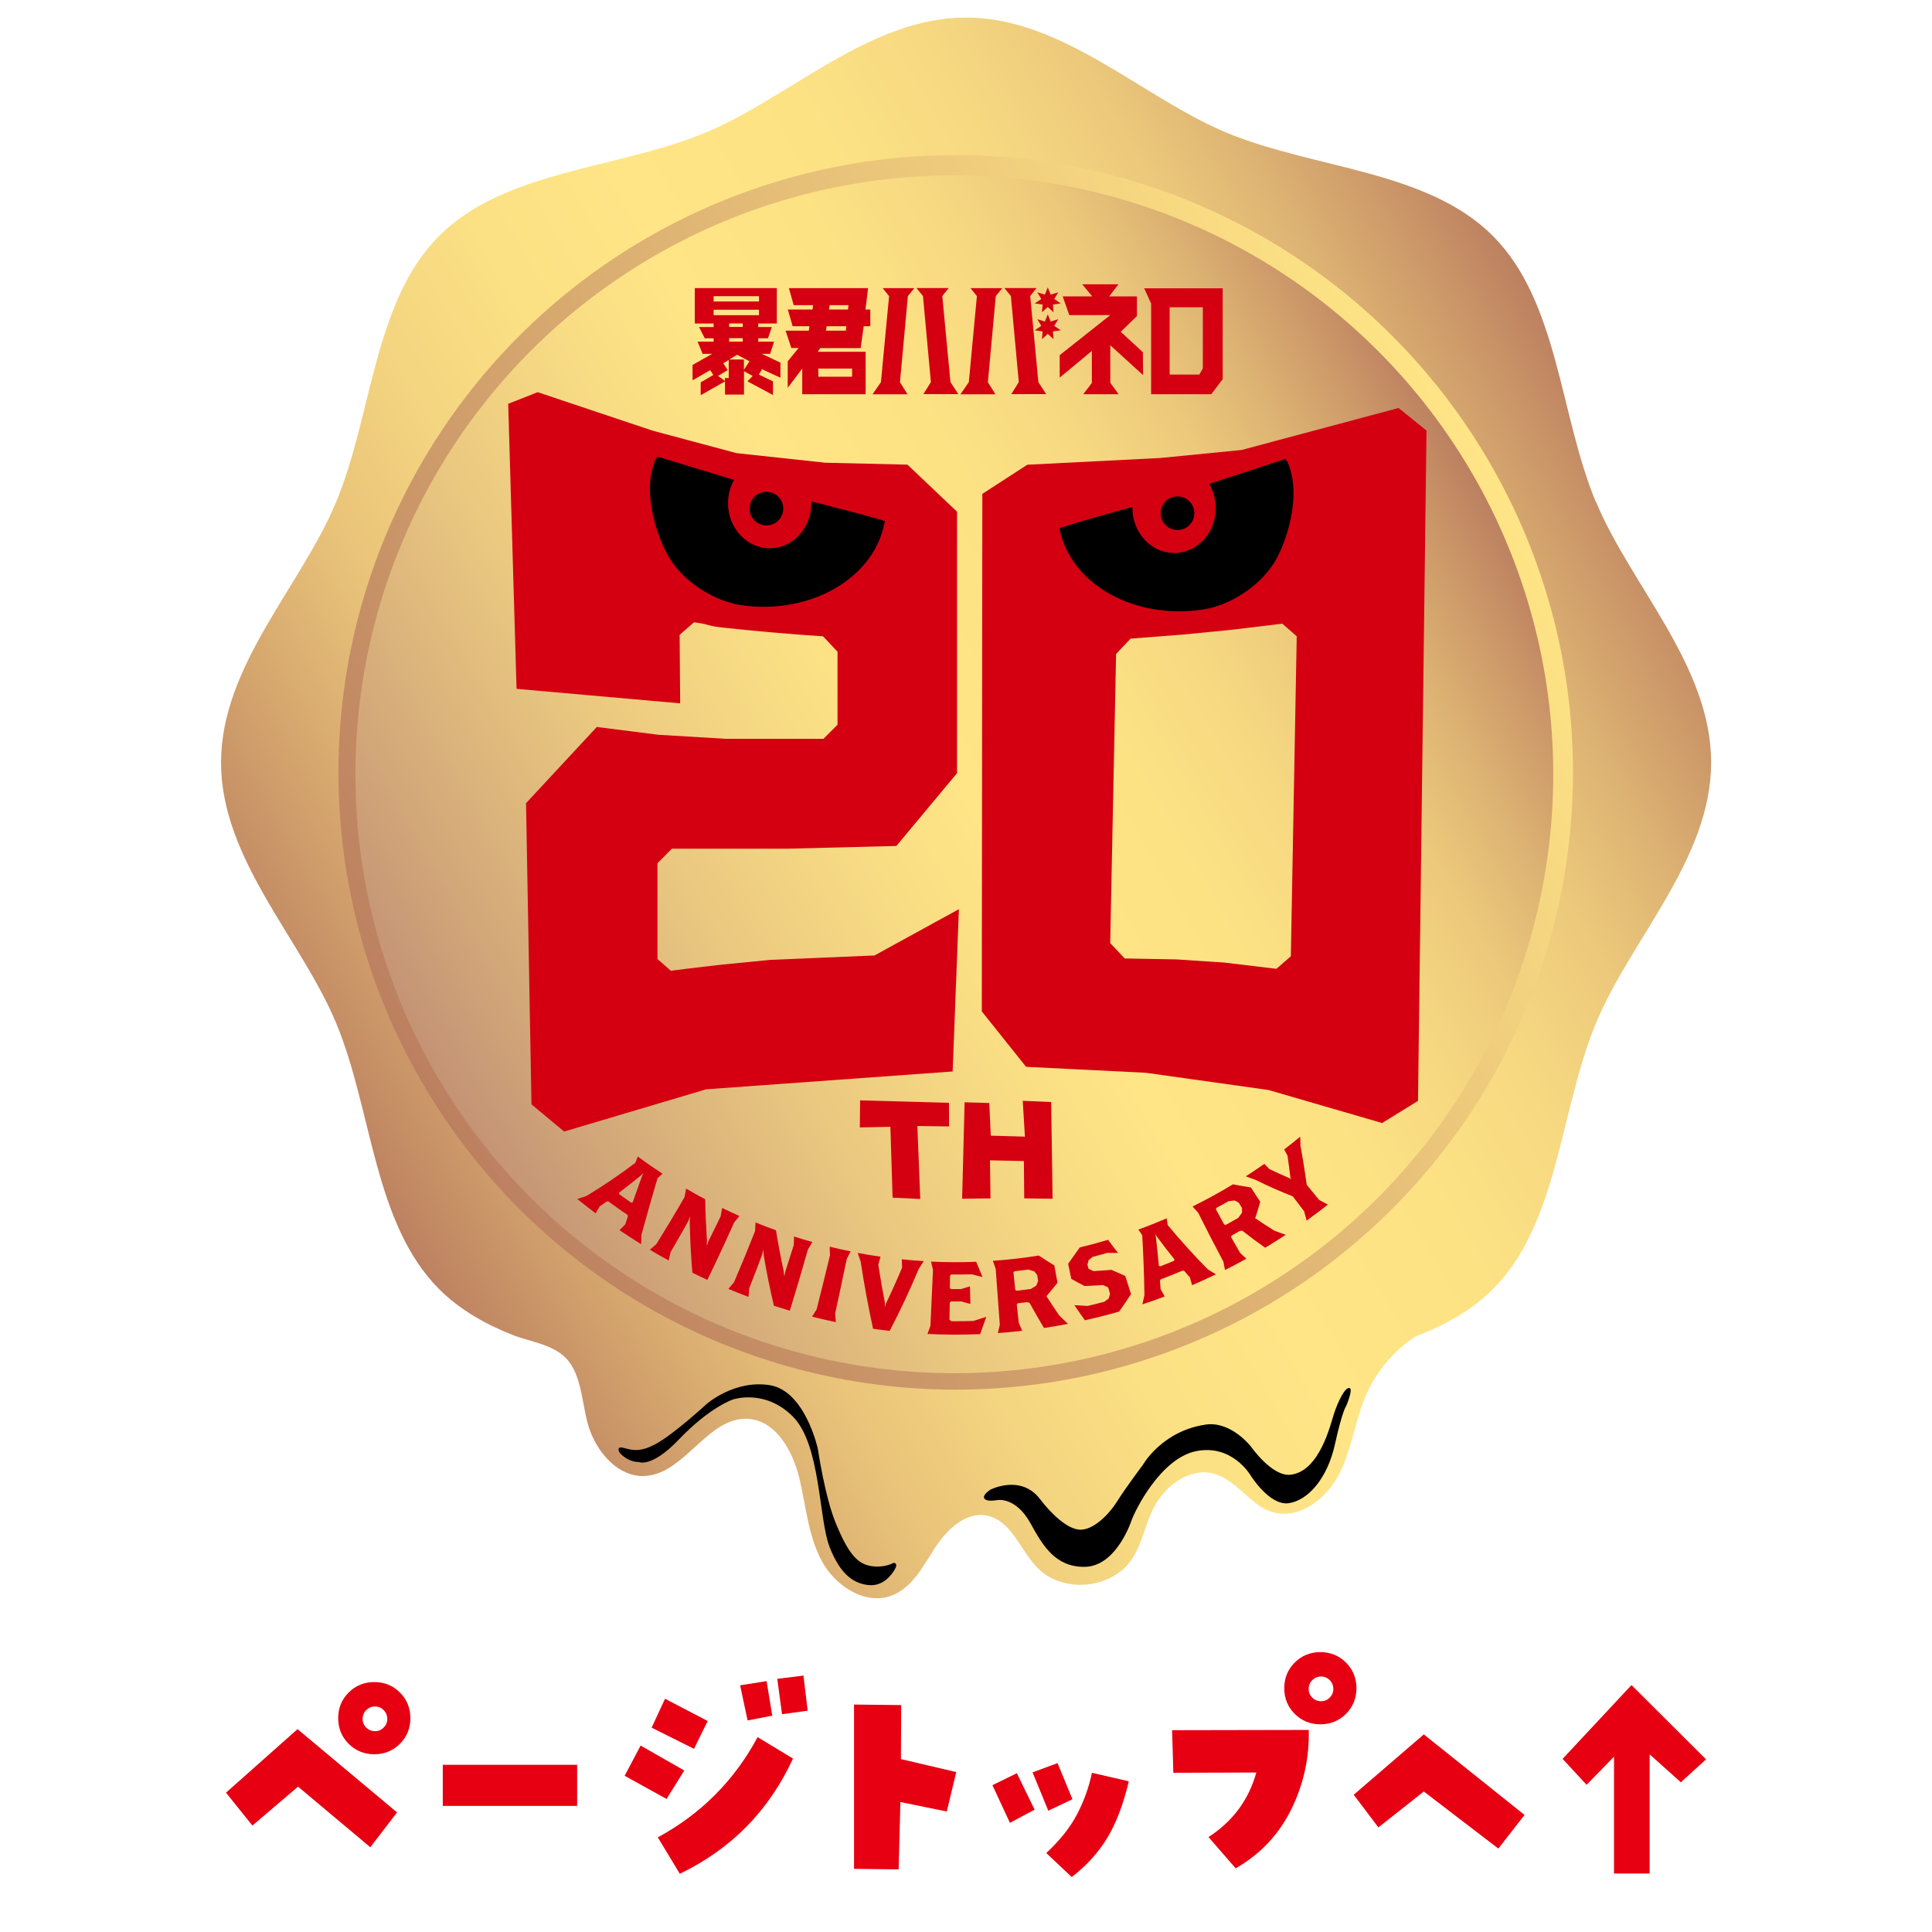<?xml version="1.0" encoding="UTF-8"?><svg id="_レイヤー_1" xmlns="http://www.w3.org/2000/svg" xmlns:xlink="http://www.w3.org/1999/xlink" viewBox="0 0 220 220"><defs><style>.cls-1{fill:none;}.cls-2{fill:#e60012;}.cls-3{fill:#d40012;}.cls-4{fill:url(#_名称未設定グラデーション_4);}.cls-5{fill:url(#_名称未設定グラデーション_3);}.cls-6{fill:url(#_名称未設定グラデーション_2);}</style><linearGradient id="_名称未設定グラデーション_4" x1="41.02" y1="132.59" x2="184.12" y2="49.97" gradientUnits="userSpaceOnUse"><stop offset="0" stop-color="#bc8060"/><stop offset=".01" stop-color="#bf8562"/><stop offset=".11" stop-color="#d6a76e"/><stop offset=".2" stop-color="#e8c279"/><stop offset=".3" stop-color="#f4d580"/><stop offset=".4" stop-color="#fce184"/><stop offset=".5" stop-color="#ffe586"/><stop offset=".63" stop-color="#fde284"/><stop offset=".73" stop-color="#f6d881"/><stop offset=".81" stop-color="#ecc97b"/><stop offset=".88" stop-color="#ddb373"/><stop offset=".95" stop-color="#cb9668"/><stop offset="1" stop-color="#bc8060"/></linearGradient><linearGradient id="_名称未設定グラデーション_3" x1="47.95" y1="123.1" x2="169.71" y2="52.8" gradientUnits="userSpaceOnUse"><stop offset="0" stop-color="#bc8060"/><stop offset="1" stop-color="#ffe586"/></linearGradient><linearGradient id="_名称未設定グラデーション_2" x1="49.6" y1="122.28" x2="167.74" y2="54.07" gradientUnits="userSpaceOnUse"><stop offset="0" stop-color="#c49375"/><stop offset=".09" stop-color="#d2a779"/><stop offset=".26" stop-color="#eac880"/><stop offset=".41" stop-color="#f9dd84"/><stop offset=".5" stop-color="#ffe586"/><stop offset=".63" stop-color="#fde284"/><stop offset=".73" stop-color="#f6d881"/><stop offset=".81" stop-color="#ecc97b"/><stop offset=".88" stop-color="#ddb373"/><stop offset=".95" stop-color="#cb9668"/><stop offset="1" stop-color="#bc8060"/></linearGradient></defs><g><path class="cls-4" d="m181.71,57.13c-4.12-9.93-4.25-22.8-11.73-30.28-7.48-7.48-20.36-7.61-30.28-11.73-9.58-3.97-18.69-13.12-29.7-13.12s-20.13,9.15-29.7,13.12c-9.93,4.12-22.8,4.25-30.28,11.73-7.48,7.48-7.61,20.36-11.73,30.28-3.97,9.58-13.12,18.69-13.12,29.7s9.15,20.13,13.12,29.7c4.12,9.93,4.25,22.8,11.73,30.28,2.34,2.34,5.26,3.98,8.32,5.19,1.98.79,4.48,1.04,6.06,2.61,2.03,2.02,1.83,5.84,2.82,8.4,1.01,2.63,3.27,5.13,6.08,5.07,4.65-.11,7.26-6.81,11.9-6.51,3.19.21,5.08,3.68,5.83,6.79.75,3.15,1,6.5,2.53,9.36,1.53,2.86,4.93,5.11,7.97,3.97,2.33-.87,3.58-3.33,4.93-5.42,1.35-2.09,3.53-4.19,5.96-3.68,2.75.57,3.75,3.92,5.72,5.94,2.87,2.94,8.41,2.45,10.72-.94,1.14-1.67,1.5-3.74,2.35-5.58,1.25-2.7,4.19-4.99,7.05-4.19,2.55.71,4.05,3.54,6.57,4.34,3.06.97,6.24-1.49,7.69-4.36,1.45-2.87,1.8-6.16,3.11-9.1,1.18-2.65,3.14-4.92,5.56-6.52,3.32-1.27,6.35-2.93,8.81-5.38,7.48-7.48,7.61-20.36,11.73-30.28,3.97-9.58,13.12-18.69,13.12-29.7s-9.15-20.13-13.12-29.7Z"/><circle class="cls-5" cx="108.83" cy="87.95" r="70.29"/><circle class="cls-6" cx="108.67" cy="88.17" r="68.2"/><path class="cls-3" d="m86.76,42.04l2.11.97v-1.71s-2.13-1.01-2.13-1.01h.96l.44-1.38h-1.8v-.39h1.11l.44-1.28h-1.55v-.4h2.12v-4.03s-9.34,0-9.34,0v4.03s2.14,0,2.14,0v.4h-1.66l.65,1.28h1.01v.39h-1.82l.57,1.38h1.09l-2.24,1.27v1.75s2.01-1.16,2.01-1.16l.36.55-1.44.84v1.46s2.77-1.57,2.77-1.57v1.5h2.16v-2.66l.99.54-.6.61,2.91,1.56v-1.55s-1.61-.78-1.61-.78l.35-.58Zm-.33-8.31v.6h-5.17v-.6s5.17,0,5.17,0Zm-3.45,9.32h-.43v.32l-.79-.56,1.1-.67-.5-.77.62-.38v2.07Zm1.6-4.54v.39h-1.55v-.39h1.55Zm-1.55-1.28v-.4h1.55v.4h-1.55Zm1.68,4.88v-1.17h-1.68l.91-.54,1.41.74-.65.98Zm-3.45-6.22v-.62s5.17,0,5.17,0v.62h-5.17Zm49.03-3.06l.79,1.74v10.32h6.85l1.3-1.72v-10.34h-8.94Zm6.68,9.11l-.4.71h-3.38v-7.66h3.78v6.94Zm-17.66-9.21l.33.82.86-.26-.45.76.74.5-.89.13.07.88-.66-.6-.66.6.07-.88-.89-.13.74-.5-.45-.76.86.26.33-.82Zm0,3.06l.33.82.86-.26-.45.76.74.5-.89.13.07.88-.66-.6-.66.6.07-.88-.89-.13.74-.5-.45-.76.86.26.33-.82Zm7.12,7.8l.95,1.3h-4.03l.98-1.28v-3.65l-3.66,3.04v-2.56s5.76-4.56,5.76-4.56h-4.67s-.75-2.13-.75-2.13h3.37l-1.15-1.38h4.13l-1.05,1.38h3.15v2.25l-1.84,1.78,2.52,2.33.02,2.6-3.73-3.39v4.26Zm-17.06,1.3l.95-1.37.92-9.8-.73-.91h3.62s-.74.91-.74.91l-.9,9.8.86,1.38h-3.97Zm5.78,0l.86-1.38-.9-9.8-.74-.91h3.67s-.73.91-.73.91l.93,9.8.89,1.37h-3.98Zm-15.79,0l.95-1.37.93-9.8-.73-.91h3.61s-.74.91-.74.91l-.9,9.8.86,1.38h-3.97Zm5.78,0l.86-1.38-.9-9.8-.74-.91h3.67s-.73.91-.73.91l.93,9.8.89,1.37h-3.97Zm-7.14-5.26l.35-2.48h.75v-1.9h-.55l.3-2.44h-9.02l.55,1.94h2.21l-.07.5h-2.81l.55,1.9h1.91l-.07.5h-2.65l.66,1.98h.83s-1.24,1.51-1.24,1.51v3.02s1.65-2.19,1.65-2.19v2.92h7.22s0-4.83,0-4.83h-5.45l.28-.42h4.62Zm-3.53-4.88h2.15l-.06.5h-2.16l.07-.5Zm-.34,2.4h2.25l-.06.5h-2.27l.08-.5Zm-.95,4.82h3.85v.93h-3.85v-.93Z"/><g><polygon class="cls-3" points="97.94 125.3 108.06 125.58 108.07 128.27 104.46 128.22 104.79 136.53 101.64 136.38 101.39 128.31 97.91 128.38 97.94 125.3"/><polygon class="cls-3" points="109.84 125.52 112.65 125.6 112.82 129.32 116.71 129.43 116.46 125.35 119.7 125.49 119.86 136.5 116.63 136.46 116.59 132.21 112.73 132.13 112.79 136.46 109.56 136.5 109.84 125.52"/></g><path class="cls-3" d="m70.54,140.09c.22-.22.44-.44.66-.67.1-.3.2-.61.3-.91-.02-.06-.03-.12-.05-.17-.73-.49-1.46-1.01-2.17-1.53-.06,0-.12,0-.18,0-.26.18-.53.37-.8.55-.16.27-.31.53-.47.8-.71-.53-1.41-1.08-2.1-1.63.35-.11.7-.22,1.05-.34,1.94-1.17,3.79-2.44,5.56-3.77.1-.24.19-.48.29-.72.92.68,1.86,1.33,2.81,1.95-.19.17-.38.35-.57.52-.63,2.13-1.24,4.28-1.83,6.44-.01.36-.02.71-.03,1.07-.84-.52-1.67-1.06-2.48-1.61Zm2.58-6.19c.05-.1.1-.21.15-.32-.08.08-.17.17-.25.24-.83.68-1.67,1.35-2.54,2,.01.06.02.11.04.17.44.32.89.64,1.34.95.06,0,.12-.01.18-.02.36-1.01.72-2.03,1.08-3.03Zm10.48,5.3c-.98,2.19-2,4.38-3.05,6.54-.57-.27-1.14-.53-1.71-.81-.16-1.94-.26-3.86-.3-5.78.01-.21.03-.43.05-.63-.07.18-.15.36-.22.54-.66,1.18-1.33,2.36-2.01,3.53-.07.31-.15.63-.22.94-.72-.39-1.43-.8-2.14-1.22.25-.21.5-.42.74-.64,1.1-1.77,2.18-3.55,3.21-5.36.06-.32.12-.64.18-.96.71.42,1.44.82,2.17,1.21.03,1.55.1,3.11.2,4.67,0,.21-.01.43-.02.64.06-.18.13-.37.2-.55.47-.93.93-1.88,1.38-2.82.05-.32.11-.63.17-.95.65.32,1.31.62,1.97.92-.2.25-.41.5-.61.75Zm8.4,3.08c-.66,2.33-1.35,4.66-2.06,6.97-.61-.18-1.21-.37-1.81-.56-.46-1.91-.84-3.82-1.16-5.73-.02-.21-.03-.43-.05-.64-.05.19-.1.38-.14.57-.48,1.27-.97,2.55-1.47,3.82-.02.32-.05.65-.07.97-.78-.29-1.54-.59-2.3-.91.21-.25.43-.5.64-.75.83-1.93,1.63-3.88,2.4-5.83.01-.33.03-.66.05-.99.77.32,1.55.61,2.33.89.25,1.54.54,3.08.87,4.63.03.22.05.43.08.64.04-.19.08-.39.12-.58.32-1,.65-2.01.96-3.01.01-.32.02-.65.03-.97.69.23,1.39.43,2.09.63-.16.28-.33.56-.5.83Zm.47,7.66c.17-.28.35-.56.52-.84.52-2.05,1.03-4.1,1.52-6.16-.01-.32-.02-.65-.03-.98.79.2,1.58.37,2.38.53-.15.29-.29.58-.44.87-.43,2.07-.87,4.14-1.32,6.21.03.33.06.65.08.98-.91-.19-1.81-.39-2.71-.62Zm12.14-5.43c-.99,2.37-2.09,4.72-3.3,7.04-.63-.07-1.26-.15-1.89-.24-.56-2.54-1.02-5.08-1.41-7.62-.12-.34-.23-.68-.34-1.02.86.17,1.73.3,2.6.43-.09.3-.17.61-.26.91.23,1.46.48,2.93.76,4.38,0,.16,0,.32,0,.48.04-.15.09-.31.13-.46.64-1.34,1.25-2.7,1.82-4.06-.01-.32-.02-.64-.03-.95.83.08,1.66.16,2.5.2-.19.3-.38.61-.58.91Zm7,7.41c-2,.08-4,.08-6-.02.11-.31.23-.62.34-.93.1-2.12.19-4.24.29-6.36-.07-.32-.15-.63-.22-.95,1.71.08,3.43.09,5.14.02.24.58.48,1.16.72,1.74-.4-.1-.8-.2-1.2-.31-.79.02-1.58.03-2.37.02-.04.04-.09.08-.13.12,0,.47-.01.94-.02,1.42.04.04.09.08.13.12.38,0,.77,0,1.15,0,.34-.1.67-.21,1.01-.31.02.67.03,1.34.05,2-.35-.09-.7-.18-1.04-.28-.39,0-.78,0-1.17,0-.05.04-.09.08-.14.12,0,.65-.02,1.3-.03,1.95.07.06.14.12.21.18.83,0,1.67,0,2.5-.03.49-.15.99-.32,1.48-.47-.23.66-.46,1.32-.7,1.98Zm7.27-.7c-.57-.95-1.11-1.9-1.64-2.86-.1-.03-.19-.05-.29-.08-.35.04-.69.08-1.04.12-.04.05-.08.09-.13.13.07.7.15,1.41.23,2.11.13.3.26.6.39.9-.92.11-1.85.19-2.77.26.08-.32.15-.64.22-.96-.16-2.12-.32-4.23-.47-6.35-.11-.31-.22-.62-.32-.92,1.75-.12,3.5-.32,5.23-.6.58.39,1.17.76,1.77,1.13.12.66.24,1.31.36,1.97-.41.51-.83,1.03-1.26,1.53.47.74.96,1.47,1.46,2.2.33.32.66.64.99.95-.91.17-1.83.34-2.74.47Zm-.77-6.02c-.11-.14-.22-.29-.33-.43-.23-.07-.46-.13-.69-.2-.52.07-1.04.13-1.57.19-.04.04-.08.09-.12.13.07.66.14,1.33.21,1.99.05.04.1.07.15.1.54-.06,1.08-.13,1.62-.2.21-.13.42-.25.63-.39.07-.17.13-.34.2-.51-.04-.23-.07-.47-.1-.7Zm9.33,4.15c-1.29.37-2.59.7-3.9.99-.41-.57-.81-1.14-1.2-1.72.5.03,1,.06,1.51.09.64-.15,1.28-.31,1.91-.48.16-.12.33-.25.49-.37.05-.17.1-.35.15-.53-.07-.24-.14-.49-.21-.73-.19-.09-.39-.18-.58-.27-.7.05-1.41.08-2.11.11-.51-.26-1.01-.53-1.51-.81-.12-.58-.24-1.15-.36-1.72.45-.62.89-1.24,1.32-1.86,1.08-.26,2.16-.55,3.23-.87.37.5.74,1,1.13,1.49-.41,0-.83,0-1.24,0-.55.16-1.09.31-1.65.45-.15.12-.3.24-.45.36-.05.17-.09.35-.14.52.04.15.07.3.11.46.19.09.37.19.56.28.69-.04,1.37-.08,2.06-.14.52.23,1.04.46,1.57.69.22.69.44,1.37.66,2.06-.43.67-.88,1.34-1.35,2Zm8.31-2.97c-.08-.3-.17-.61-.25-.91-.22-.25-.43-.49-.64-.74-.06-.02-.12-.03-.18-.05-.83.35-1.66.68-2.5,1-.03.05-.06.11-.09.16.02.32.05.65.07.97.16.28.31.55.47.82-.84.32-1.69.62-2.55.9.08-.35.17-.71.24-1.07-.04-2.27-.12-4.54-.25-6.8-.15-.21-.29-.43-.44-.65,1.09-.39,2.16-.82,3.22-1.28.04.26.08.51.12.77,1.43,1.73,2.95,3.41,4.55,5.03.31.2.62.39.94.58-.9.43-1.8.85-2.72,1.24Zm-4-5.54c-.06-.1-.13-.2-.19-.3.02.12.04.23.07.35.12,1.08.23,2.17.33,3.25.06.02.11.04.17.06.52-.2,1.03-.41,1.54-.62.03-.05.05-.11.08-.16-.69-.85-1.35-1.71-2-2.58Zm12.33,1.25c-.9-.63-1.77-1.28-2.62-1.95-.1.01-.2.03-.3.04-.3.17-.6.35-.91.51-.02.06-.04.11-.07.17.34.6.69,1.21,1.03,1.81.24.22.48.44.72.66-.81.45-1.62.88-2.44,1.29-.06-.32-.12-.63-.18-.95-.98-1.84-1.94-3.7-2.87-5.57-.21-.24-.43-.48-.64-.72,1.57-.77,3.1-1.61,4.6-2.52.67.13,1.35.25,2.04.36.35.55.71,1.1,1.07,1.64-.18.62-.38,1.24-.58,1.86.71.49,1.45.96,2.19,1.42.43.16.85.32,1.29.47-.77.5-1.54.99-2.33,1.47Zm-3.02-5.13c-.15-.08-.31-.18-.46-.26-.24.03-.48.05-.71.08-.45.26-.91.52-1.37.76-.02.06-.04.11-.06.17.31.58.63,1.16.94,1.73.06.01.12.02.18.04.48-.26.95-.53,1.42-.8.15-.2.29-.39.43-.59,0-.17,0-.36,0-.53-.12-.2-.24-.39-.36-.59Zm7.05-6.39c.26,1.43.49,2.88.69,4.34.47.58.94,1.16,1.41,1.73.33.17.67.35,1,.53-.79.62-1.6,1.23-2.42,1.82-.09-.36-.19-.71-.29-1.07-.43-.56-.86-1.13-1.29-1.69-1.46-.57-2.88-1.2-4.26-1.89-.37-.12-.73-.26-1.09-.39.72-.46,1.42-.93,2.12-1.42.19.2.38.39.56.59.75.36,1.52.7,2.29,1.04.06.05.13.1.19.14-.03-.08-.06-.15-.08-.22-.1-.84-.21-1.66-.33-2.48-.13-.24-.26-.48-.38-.71.62-.48,1.23-.96,1.83-1.46.01.38.02.77.03,1.15Z"/><path class="cls-3" d="m108.97,58.26l-5.64-5.35-9.36-.22-10.1-1.09-9.56-2.56-13.08-4.38-3.36,1.32.95,32.46,18.63,1.65-.06-7.8s1.09-.95,1.64-1.43c1.97.26,1.35.4,3.33.61,1.81.2,3.61.37,5.42.53,1.98.18,3.96.33,5.94.46.55.59,1.1,1.17,1.65,1.75v2.42s0,0,0,0v5.9l-1.6,1.6h-11.11s-7.68-.46-7.68-.46l-7.02-.89-8.06,8.68.62,34.29c.05.05,3.72,3.1,3.72,3.1l16.17-4.81,28.07-2.03.71-18.48-9.61,5.27-11.85.5-5.42.53s-3.95.45-5.92.71c-.51-.44-1.02-.89-1.52-1.33v-10.92l1.64-1.65h11.11s2.14,0,2.14,0l12.31-.31,6.91-8.29v-29.81Z"/><path class="cls-3" d="m111.8,115.17l5.04,6.31,13.66.68,13.95,1.96,12.93,3.76,4.09-2.52.97-76.33-3.18-2.57-17.88,4.78-9.22.91-15.18.77-5.12,3.32-.06,58.94Zm35.19-6.28l-1.64,1.43-5.92-.71-5.42-.36-5.94-.11-1.65-1.75.67-32.92,1.65-1.75,5.94-.46,5.42-.53,5.92-.71,1.64,1.43-.67,36.44Z"/><path d="m112.76,169.65s-.94.58-.67.99,1.44.18,1.44.18c0,0,2.11-.45,3.82,2.65,1.39,2.52,2.79,4.95,6.11,4.95s5.04-4.27,5.4-5.31,3.28-7.06,7.37-7.87c4.09-.81,6.16,2.74,6.16,2.74,0,0,2.16,3.51,4.36,3.19,2.2-.31,4.41-2.83,5.26-6.7.85-3.87,1.3-4.41,1.3-4.41,0,0,.76-1.79.4-1.98-.52-.27-1.39,1.62-1.8,2.88s-1.64,6.59-4.95,6.97c-2.11.24-4.5-3.19-4.5-3.19,0,0-2.25-2.94-5.17-2.52-4.99.73-7.15,4.59-7.15,4.59,0,0-1.93,2.56-2.92,4.14-.99,1.57-2.7,3.24-4.18,3.24s-3.4-1.89-4.59-3.46c-2.2-2.92-5.71-1.08-5.71-1.08Z"/><path d="m70.57,165.45s-.47-.78.35-.6,1.77.69,3.84-.47c2.07-1.16,5.69-4.49,5.69-4.49,0,0,3.15-2.8,7.2-2.16,4.05.65,5.48,7.25,5.48,7.25,0,0,.78,5.43,2.07,8.54,1.29,3.11,2.29,4.49,3.88,4.79,1.6.3,2.67-.35,2.67-.35,0,0,.52,0,.22.6s-1.29,2.07-2.98,1.94c-1.68-.13-3.28-1.12-4.53-4.36-1.25-3.23-.99-11.64-4.18-14.84-3.19-3.19-6.81-1.94-6.81-1.94,0,0-2.62.84-6.19,4.58-3.12,3.26-4.55,2.54-4.55,2.54,0,0-1.12.09-2.16-1.04Z"/><g><path d="m128.95,57.73c0,.06,0,.12,0,.18.04,2.83,2.2,5.1,4.82,5.06,2.62-.04,4.71-2.37,4.67-5.2-.02-.98-.29-1.89-.75-2.67,2.85-.92,5.69-1.88,8.67-2.84l.25.35c1.73,3.88-.21,9.44-1.6,11.6-1.72,2.65-5.01,4.73-7.99,5.19-7.72,1.21-15.13-2.79-16.39-9.26,2.47-.8,5.43-1.61,8.32-2.42Z"/><path d="m134.06,56.53c1.05-.02,1.93.83,1.94,1.88.02,1.06-.83,1.93-1.89,1.94-1.06.02-1.93-.83-1.94-1.89-.02-1.06.83-1.93,1.89-1.94Z"/></g><g><path d="m92.39,57.09c0,.06,0,.12,0,.18.02,2.83-2.09,5.15-4.71,5.16-2.62.02-4.76-2.27-4.78-5.1,0-.98.25-1.9.69-2.68-2.87-.86-5.73-1.76-8.73-2.65l-.24.36c-1.65,3.91.41,9.43,1.85,11.56,1.77,2.61,5.11,4.62,8.1,5.02,7.75,1.04,15.07-3.11,16.19-9.61-2.49-.75-5.46-1.49-8.37-2.24Z"/><path d="m87.26,56c-1.06,0-1.91.87-1.9,1.93,0,1.06.87,1.91,1.93,1.9,1.06,0,1.91-.87,1.9-1.93,0-1.06-.87-1.91-1.93-1.9Z"/></g></g><rect class="cls-1" width="220" height="220"/><g><path class="cls-2" d="m25.73,204.14l8.15-7.24,11.33,9.48-3.04,3.97-8.23-6.9-5.2,4.43-3.01-3.75Zm12.78-8.49c0-1.15.4-2.13,1.19-2.92s1.77-1.19,2.92-1.19,2.13.4,2.92,1.19,1.19,1.77,1.19,2.92-.4,2.13-1.19,2.92-1.77,1.19-2.92,1.19-2.13-.4-2.92-1.19-1.19-1.77-1.19-2.92Zm2.78.09c0,.38.14.71.41.98.27.27.61.41,1.01.41s.7-.14.98-.41c.27-.27.41-.6.41-.98s-.14-.73-.41-1.01c-.27-.27-.6-.41-.98-.41-.4,0-.73.14-1.01.41-.27.27-.41.61-.41,1.01Z"/><path class="cls-2" d="m65.72,200.96v4.68h-15.3v-4.68h15.3Z"/><path class="cls-2" d="m77.92,201.61l-2.02,3.24-4.77-2.64,1.82-3.44,4.97,2.84Zm2.67-5.65l-1.56,3.18-4.83-2.41,1.53-3.29,4.85,2.53Zm-5.68,13.26c4.92-2.67,8.71-6.47,11.36-11.41l4.03,2.44c-2.73,5.92-7.02,10.3-12.89,13.12l-2.5-4.14Zm12.38-17.8l.65,3.95-2.81.54-.85-4,3.01-.48Zm1.76,3.78l-.54-4.03,2.98-.37.48,4-2.92.4Z"/><path class="cls-2" d="m102.62,194.15l-.03,6.16,6.3,1.48-1.08,4.49-5.28-1.08-.2,7.67-5.08-.06v-18.71l5.37.06Z"/><path class="cls-2" d="m117.81,206.07l-2.81,1.5-1.99-4.29,2.78-1.36,2.02,4.14Zm2.61-5.31l1.7,4.12-2.75,1.31-1.79-4.37,2.84-1.05Zm-1.28,10.25c1.55-1.44,2.73-2.92,3.52-4.44.79-1.52,1.35-3.09,1.68-4.7l4.2.97c-.62,2.63-1.45,4.79-2.47,6.47-1.02,1.68-2.37,3.16-4.03,4.43l-2.9-2.73Z"/><path class="cls-2" d="m137.61,209.19c2.76-1.78,4.58-4.23,5.45-7.35l-9.45.03-.14-4.85,15.56-.03c.08,3.18-.59,6.2-2,9.06-1.41,2.86-3.52,5.09-6.32,6.7l-3.09-3.55Zm8.63-16.95c0-1.15.4-2.13,1.19-2.92s1.77-1.19,2.92-1.19,2.13.4,2.92,1.19,1.19,1.77,1.19,2.92-.4,2.13-1.19,2.92-1.77,1.19-2.92,1.19-2.13-.4-2.92-1.19-1.19-1.77-1.19-2.92Zm2.78.09c0,.38.14.71.41.98.27.27.61.41,1.01.41s.71-.14.98-.41.41-.6.41-.98-.14-.73-.41-1.01c-.27-.27-.6-.41-.98-.41-.4,0-.73.14-1.01.41s-.41.61-.41,1.01Z"/><path class="cls-2" d="m154.15,204.37l7.98-6.87,11.47,9.17-2.98,3.83-8.49-6.5-5.17,4.09-2.81-3.72Z"/><path class="cls-2" d="m177.94,200.28l7.84-8.4,8.49,8.46-2.87,2.61-3.55-3.18v13.57h-4.06v-13.31l-3.12,3.21-2.73-2.95Z"/></g></svg>